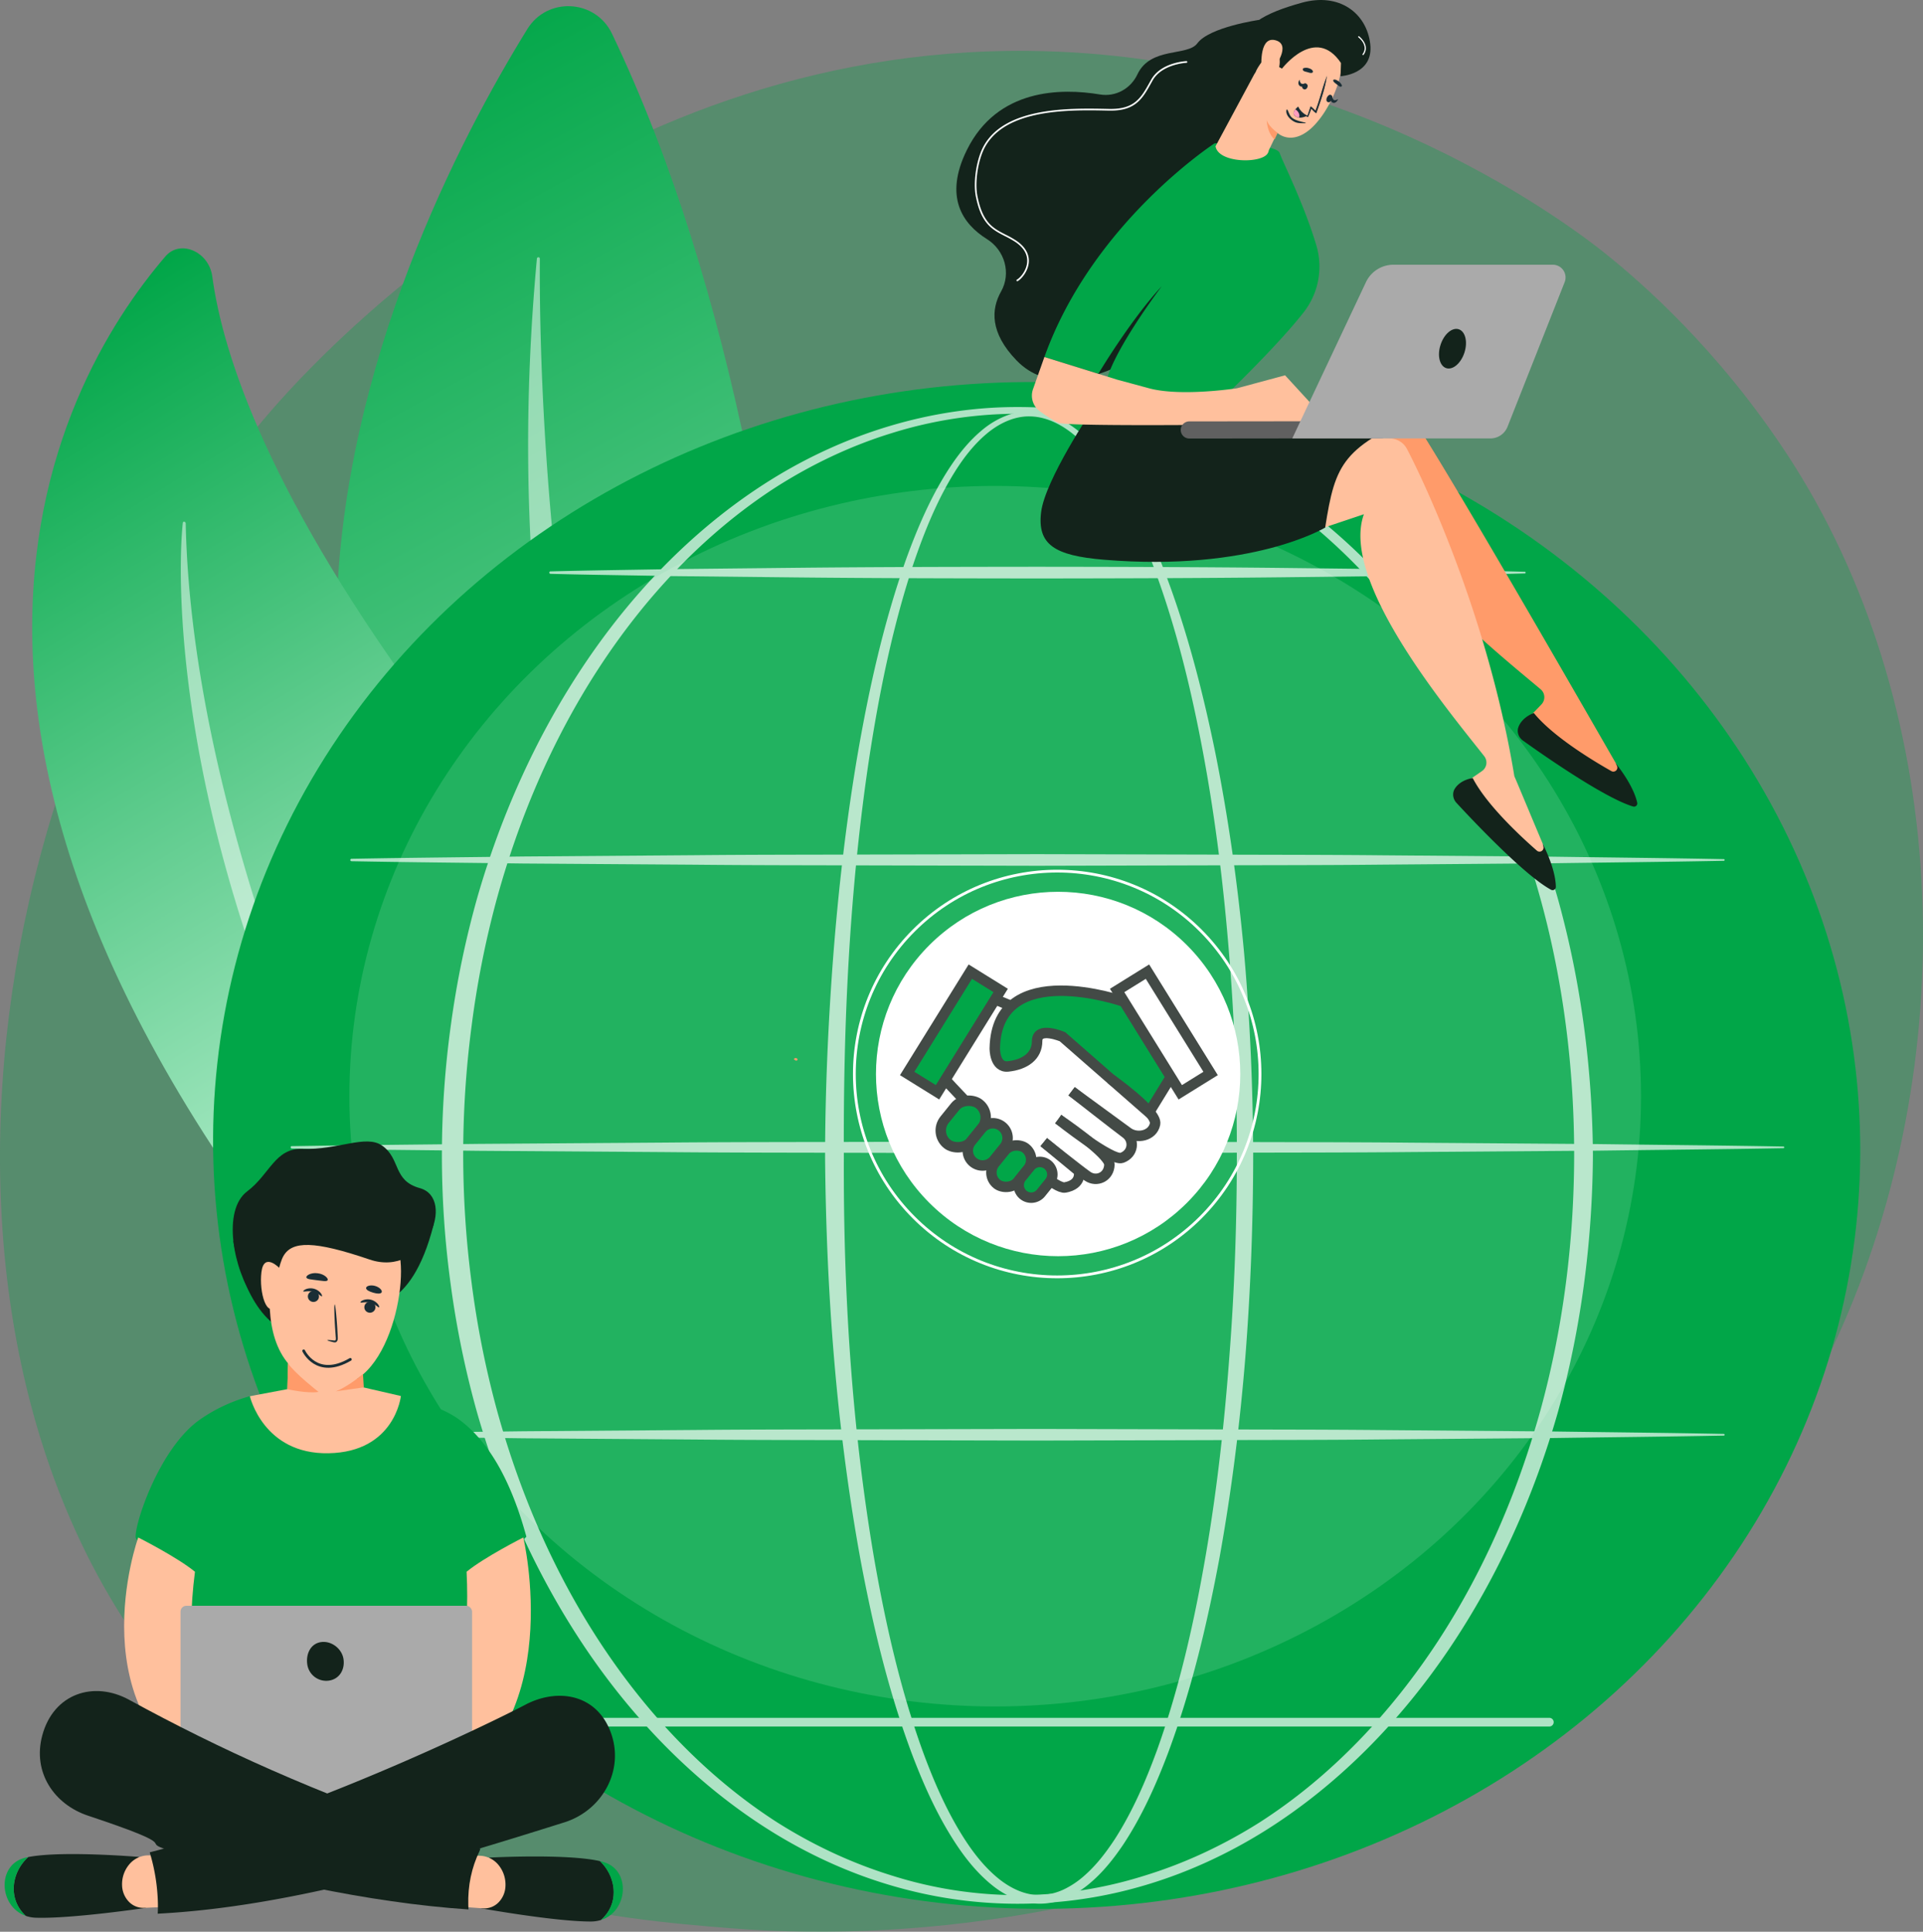 <svg xmlns="http://www.w3.org/2000/svg" xmlns:xlink="http://www.w3.org/1999/xlink" viewBox="0 0 2759.8 2771.58"><rect x="0" y="0" width="2759.8" height="2771.58" fill="#808080" stroke="none"/><defs><style>.cls-1,.cls-2,.cls-6{isolation:isolate;}.cls-2,.cls-25,.cls-26,.cls-6{fill:#01a648;}.cls-2{opacity:0.33;}.cls-3{fill:url(#linear-gradient);}.cls-13,.cls-4,.cls-7,.cls-9{fill:#fff;}.cls-4{opacity:0.5;}.cls-5{fill:url(#linear-gradient-2);}.cls-7{opacity:0.13;}.cls-8{opacity:0.68;}.cls-9{mix-blend-mode:soft-light;}.cls-10{fill:#ff9b6a;}.cls-11{fill:#13231b;}.cls-12{fill:#ffc09d;}.cls-14{fill:#606060;}.cls-15{fill:#aaa;}.cls-16,.cls-17,.cls-21,.cls-23,.cls-24{fill:none;}.cls-16{stroke:#020202;stroke-width:3px;}.cls-16,.cls-21{stroke-linecap:round;}.cls-16,.cls-17,.cls-19,.cls-21,.cls-23{stroke-miterlimit:10;}.cls-17{stroke:#fff;}.cls-17,.cls-21{stroke-width:4px;}.cls-18,.cls-19{fill:#1a2e35;}.cls-19{stroke:#ffc09d;}.cls-20{fill:#ff9cbf;}.cls-21{stroke:#1a2e35;}.cls-22{fill:#ff9a6c;}.cls-23,.cls-24,.cls-25,.cls-26{stroke:#434a46;}.cls-23{stroke-width:15px;}.cls-24{stroke-miterlimit:10;stroke-width:15px;}.cls-25{stroke-miterlimit:10;stroke-width:15px;}.cls-26{stroke-miterlimit:10;stroke-width:15px;}</style><linearGradient id="linear-gradient" x1="584.14" y1="391.14" x2="-1454.52" y2="2068.43" gradientTransform="matrix(-0.93, -0.37, -0.37, 0.93, 1202.06, 110.44)" gradientUnits="userSpaceOnUse"><stop offset="0" stop-color="#01a648"/><stop offset="1" stop-color="#deffec"/></linearGradient><linearGradient id="linear-gradient-2" x1="-491.14" y1="792.13" x2="1124.12" y2="792.13" gradientTransform="matrix(-0.52, -0.85, -0.85, 0.52, 1349, 1165.56)" gradientUnits="userSpaceOnUse"><stop offset="0" stop-color="#deffec"/><stop offset="1" stop-color="#01a648"/></linearGradient></defs><title>banner</title><g class="cls-1"><g id="Illustration"><path class="cls-2" d="M2734.42,2010c-279.58,636.92-1017.58,910.5-1595.81,863.85-157.88-12.73-475.54-38.36-723.57-267-476.33-439-403-1356.73,53-1897,58.72-69.58,465.18-535.74,1098.57-529.5,463.74,4.56,789.23,259.88,828.8,291.69,50,40.18,160.28,135.67,259.66,287.15C2888.6,1115.08,2909.13,1612,2734.42,2010Z" transform="translate(-90.33 -107.32)"/><path class="cls-3" d="M1259.54,2034S1321.06,892.28,968.67,155.73C945,106.22,876,102.3,847.15,149,654.17,461.17,172.41,1438.63,1259.54,2034Z" transform="translate(-90.33 -107.32)"/><path class="cls-4" d="M1173.49,1933.87a3,3,0,0,1-5.06,3.29c-84.18-111.91-384.9-628.53-307.56-1458.79.25-2.67,4.24-2.54,4.22.14C863.82,675.87,880.12,1409.8,1173.49,1933.87Z" transform="translate(-90.33 -107.32)"/><path class="cls-5" d="M700.11,2139.52s401.43-480,15.56-996.78C474.53,819.82,409.68,613.42,395,504c-4.83-35.88-46.07-53.53-67.19-28.92C170.05,658.8-147.85,1216.82,700.11,2139.52Z" transform="translate(-90.33 -107.32)"/><path class="cls-4" d="M356.85,858.36c-.06-2.86-3.89-3.53-4.18-.74-10.8,103-8.15,551.83,330.88,1102.74A1.42,1.42,0,1,0,686,1959C615.65,1822.82,366.51,1310.11,356.85,858.36Z" transform="translate(-90.33 -107.32)"/><ellipse class="cls-6" cx="1582.51" cy="1759.05" rx="1094.28" ry="1181.17" transform="matrix(0.04, -1, 1, 0.04, -334.58, 3155.57)"/><ellipse class="cls-7" cx="1428.26" cy="1572.78" rx="926.85" ry="875.58"/><g class="cls-8"><path class="cls-9" d="M1888.87,1764.33c-.17,96.65-3.68,193.31-11.24,289.69-7.81,96.36-19.8,192.43-37,287.65-17.67,95.08-40.08,189.65-73.94,280.74-17.19,45.37-37.11,90.1-64.14,131.12-13.71,20.31-29.08,39.92-48.32,56a138.91,138.91,0,0,1-31.84,20.42,97.46,97.46,0,0,1-37.42,8.67,93.17,93.17,0,0,1-37.8-6.89,130.87,130.87,0,0,1-32.61-19.29c-19.61-15.69-35.57-34.92-49.36-55.19-27.58-40.7-47.71-85.37-65.08-130.66-34.31-90.94-56.81-185.5-74.66-280.53-34.87-190.41-49.24-383.93-51-577.23.08-96.67,4.39-193.29,11.71-289.66,7.49-96.35,18.51-192.48,34.7-287.82,16.44-95.22,37.39-190,69.79-281.47,16.52-45.51,35.72-90.46,62.43-131.4,13.39-20.35,28.93-39.69,48.17-55.3a124.3,124.3,0,0,1,32-19,88.35,88.35,0,0,1,36.79-6.41,99.39,99.39,0,0,1,36.34,8.35,142.56,142.56,0,0,1,31.51,19.52c19.23,15.5,35,34.48,49.16,54.31,28,40,49.08,84.06,67.41,128.88,36.16,90,60.67,184.05,80.08,278.74,19,94.85,32.38,190.75,41.24,287C1884.32,1571,1888.46,1667.66,1888.87,1764.33Zm-23.5,0c.26-96-3.2-192.11-11.07-287.82-7.65-95.72-19.23-191.19-36.7-285.6s-40.23-188-74.37-277.6c-17.3-44.58-37.36-88.38-64-127.93-13.42-19.59-28.46-38.26-46.56-53.38-17.9-15-39.62-26.5-62.92-27.21-23.32-.92-45.51,9.88-63.34,24.8-18,15.11-32.71,34-45.38,54.1-25.31,40.34-43.49,85-59,130.23-30.4,90.91-49.52,185.4-64.14,280.24-28.61,190-37.47,382.64-36.52,574.68-.72,192,11.16,384.51,43.36,573.81,16.49,94.46,37.65,188.47,70.29,278.4,16.51,44.77,35.77,88.83,61.84,128.34,13,19.68,28,38.1,45.91,52.77,17.76,14.47,39.32,24.92,61.8,24.07a84.89,84.89,0,0,0,32.39-8,125.68,125.68,0,0,0,28.54-18.89c17.59-15.1,32.06-34,45-53.7,25.55-39.88,44.58-84,60.9-128.86,32.16-90.11,53.17-184.12,69.44-278.61s26.81-190.16,33.93-285.93C1862.12,1956.49,1865.4,1860.4,1865.37,1764.33Z" transform="translate(-90.33 -107.32)"/><path class="cls-9" d="M2376.42,1764.33c-.79,124.75-17,249.53-50.48,369.8-34.23,120-85.86,235.26-155.67,338.72-69.72,103.26-158.48,194.76-264.4,261.13-52.91,33.06-110,59.53-169.87,77.46a640.66,640.66,0,0,1-369.29.27c-59.86-17.85-117.08-44.25-170.08-77.26-106.11-66.25-195.12-157.68-265.1-260.93-70-103.49-121.85-218.87-156.34-338.93a1336.88,1336.88,0,0,1-37.91-183.41,1365.14,1365.14,0,0,1,.19-373.66,1335.44,1335.44,0,0,1,38.12-183.33c34.63-120,86.56-235.23,156.68-338.54,70-103.09,159-194.36,265.06-260.33,105.75-65.77,229.24-104.31,354.07-104,124.83-.1,248.21,38.61,353.78,104.5,105.84,66.1,194.57,157.44,264.34,260.53,69.89,103.29,121.66,218.45,156,338.34C2359.19,1514.85,2375.49,1639.59,2376.42,1764.33Zm-26.93,0c0-122.42-15.06-245-47.18-363.23-32.17-118.08-80.61-232.21-147.62-334.92-66.91-102.42-152.45-194-255.77-260.49-51.76-32.83-107.65-59.35-166.32-77.23a607.64,607.64,0,0,0-362.33.25c-58.62,18-114.43,44.56-166.1,77.45-103.12,66.63-188.41,158.27-255.06,260.68-66.79,102.69-115.05,216.74-147,334.72a1350.76,1350.76,0,0,0-35.23,179.87,1414.38,1414.38,0,0,0,.19,365.79A1351,1351,0,0,0,802.55,2127c32.05,117.9,80.44,231.82,147.3,334.33,66.7,102.25,152,193.73,255,260.08,51.64,32.75,107.43,59,165.87,77a600.52,600.52,0,0,0,361.39.26c58.5-17.86,114.37-44.07,166.1-76.77C2001.47,2655.65,2087,2564.24,2154,2462c67.08-102.53,115.65-216.53,148-334.53C2334.16,2009.31,2349.36,1886.76,2349.49,1764.33Z" transform="translate(-90.33 -107.32)"/><path class="cls-9" d="M594.82,1339.45c82.06-1.52,164.12-2.17,246.18-3.27l246.18-1.86c82.06-.79,164.12-.7,246.18-.94l246.18-.55,246.18.62c82.06.38,164.12.17,246.18,1l246.18,2c82.06,1.2,164.12,1.9,246.18,3.53a1.19,1.19,0,0,1,1.17,1.21,1.21,1.21,0,0,1-1.17,1.17c-82.06,1.63-164.12,2.33-246.18,3.53l-246.18,2c-82.06.86-164.12.65-246.18,1l-246.18.62-246.18-.55c-82.06-.24-164.12-.16-246.18-1L841,1346.26c-82.06-1.1-164.12-1.75-246.18-3.27a1.77,1.77,0,0,1,0-3.54Z" transform="translate(-90.33 -107.32)"/><path class="cls-9" d="M880.42,927.12c58.26-1.52,116.52-2.17,174.78-3.27L1230,922c116.52-1.24,233-1.38,349.56-1.51,116.52.12,233,.39,349.56,1.66l174.78,2c58.26,1.2,116.52,1.9,174.78,3.53a1.19,1.19,0,0,1,0,2.38c-58.26,1.62-116.52,2.33-174.78,3.53l-174.78,2c-116.52,1.28-233,1.55-349.56,1.67-116.52-.13-233-.28-349.56-1.52l-174.78-1.85c-58.26-1.1-116.52-1.75-174.78-3.27a1.77,1.77,0,0,1,0-3.54Z" transform="translate(-90.33 -107.32)"/><path class="cls-9" d="M509.27,1751.78c89.19-1.52,178.38-2.17,267.57-3.27l267.57-1.86c89.18-.78,178.37-.7,267.56-.94l267.57-.55,267.57.62c89.19.38,178.38.17,267.57,1l267.56,2c89.19,1.2,178.38,1.9,267.57,3.53a1.19,1.19,0,0,1,0,2.38c-89.19,1.62-178.38,2.33-267.57,3.53l-267.56,2c-89.19.86-178.38.65-267.57,1l-267.57.62-267.57-.55c-89.19-.24-178.38-.15-267.56-1l-267.57-1.85c-89.19-1.1-178.38-1.75-267.57-3.27a1.77,1.77,0,0,1,0-3.54Z" transform="translate(-90.33 -107.32)"/><path class="cls-9" d="M594.82,2164.11c82.06-1.52,164.12-2.17,246.18-3.27l246.18-1.86c82.06-.78,164.12-.7,246.18-.94l246.18-.55,246.18.62c82.06.38,164.12.17,246.18,1l246.18,2c82.06,1.2,164.12,1.9,246.18,3.53a1.19,1.19,0,0,1,0,2.38c-82.06,1.63-164.12,2.33-246.18,3.53l-246.18,2c-82.06.86-164.12.65-246.18,1l-246.18.62-246.18-.55c-82.06-.24-164.12-.16-246.18-.94L841,2170.92c-82.06-1.1-164.12-1.75-246.18-3.27a1.77,1.77,0,0,1,0-3.54Z" transform="translate(-90.33 -107.32)"/><path class="cls-9" d="M2313.89,2584.42H915.64a6.21,6.21,0,0,1,0-12.42H2313.89a6.21,6.21,0,1,1,0,12.42Z" transform="translate(-90.33 -107.32)"/></g><path class="cls-10" d="M2409.89,1203.3c-.5-.19-269.87-471.91-306.27-516.3a28.21,28.21,0,0,0-25.19-10.13l-75.18,9-88.33,191.08,147.15-85.7c-14.56,100.7,174.47,250.36,239.3,305a14.9,14.9,0,0,1,1.18,21.69L2276.67,1145c42.49,43.08,91.52,70.73,146.86,83.52Z" transform="translate(-90.33 -107.32)"/><path class="cls-11" d="M2291.64,1130.33s-16.52,5.34-22.11,20.05c-2.68,7,.2,15,6.33,19.4,27.2,19.48,116.92,82.4,158.32,94.72A4.69,4.69,0,0,0,2440,1259c-2.13-9.62-9-28.82-31.14-56.94l2,4a5.76,5.76,0,0,1-8,7.59C2375.23,1198,2318.83,1163.8,2291.64,1130.33Z" transform="translate(-90.33 -107.32)"/><path class="cls-12" d="M2305,1319.08c-.45-.29-40.87-97.66-41.32-97.95-37.05-225.6-127.46-418.81-154.12-469.65a28.21,28.21,0,0,0-22.62-15L2011.47,730,1886.3,899.27l161.45-54.14c-34.64,95.67,120.19,280.48,172.63,347.07a14.89,14.89,0,0,1-3.24,21.48l-30.83,21.3c32.9,50.78,75.32,87.78,126.92,111.51Z" transform="translate(-90.33 -107.32)"/><path class="cls-11" d="M2203.93,1223.69s-17.25,1.88-25.71,15.16c-4,6.35-2.83,14.74,2.27,20.27,22.7,24.59,97.83,104.36,135.88,124.8a4.68,4.68,0,0,0,6.86-4.21c-.14-9.85-3-30-19-62.07l1.13,4.34a5.76,5.76,0,0,1-9.34,5.82C2272.1,1306.89,2223.78,1262,2203.93,1223.69Z" transform="translate(-90.33 -107.32)"/><path class="cls-11" d="M1658.34,694.38s-68.25,101.5-73.85,147.81,18.87,62.31,90.3,68.22c212.57,17.57,317.36-46.14,317.36-46.14,14.54-92.71,24.88-116.3,146.33-166.71,0,0-153.61,12.2-184.52.2S1658.34,694.38,1658.34,694.38Z" transform="translate(-90.33 -107.32)"/><path class="cls-11" d="M1897.48,135.83S1826,146,1808.65,169.52c-13.93,18.9-67.08,4.48-85.92,44.45-9.72,20.63-31.3,32.64-53.8,28.89-56-9.35-147.39-8.64-191,79.7-33.26,67.42-6,106.07,28.78,127.78,25.55,15.94,35.14,49,20.31,75.24-14.23,25.14-16.4,58.89,22.14,98.79,86.38,89.43,251.68-62,251.68-62l127.85-317.26Z" transform="translate(-90.33 -107.32)"/><path class="cls-13" d="M1550.17,510.79a1.16,1.16,0,0,0,.72-.14c5.31-3,15.44-14.31,16-28.08.32-7.9-2.56-19.52-18.08-30a140.13,140.13,0,0,0-14.9-8.41c-8.85-4.52-17.21-8.78-24-16.32-10-11.13-14.08-25.81-16.74-38.7-4.22-20.43.86-53.13,11.08-71.4C1535,262.8,1626.65,264.8,1681.41,266h.69c37.89.82,47.93-17.22,60.64-40.07l1.7-3.05c13.24-23.67,48.35-25.46,48.71-25.48a1.16,1.16,0,0,0,1.12-1.22,1.18,1.18,0,0,0-1.22-1.12c-1.5.06-36.79,1.87-50.66,26.68l-1.7,3c-12.81,23-22.06,39.66-58.54,38.86h-.69c-55.29-1.2-147.83-3.22-179.25,52.95-10.45,18.69-15.64,52.13-11.33,73,2.73,13.2,6.91,28.25,17.29,39.8,7.07,7.86,16,12.43,24.66,16.84a139.4,139.4,0,0,1,14.66,8.27c11.73,7.92,17.47,17.33,17,28-.51,12.86-9.89,23.37-14.79,26.14a1.17,1.17,0,0,0,.43,2.18Z" transform="translate(-90.33 -107.32)"/><path class="cls-6" d="M1842.9,680.94s79.48-75.68,118.6-125.8a106.36,106.36,0,0,0,18-95.71c-17.86-60.17-49.6-122.5-52.49-132.2-4.44-14.86-93.55-14.25-93.55-14.25s-175.35,113.81-244.25,306.59l77.38,24.09s45.78-76.82,91-125.65c0,0-78.28,103.41-81,145.74Z" transform="translate(-90.33 -107.32)"/><path class="cls-12" d="M1994.32,710.8l-59.71-65-69,18.57s-80.4,12.46-126.42,0l-46-12.46-104-32.37-16.33,46.15A27.79,27.79,0,0,0,1583,697.65c9,6.4,19.55,13.42,26.27,16.36,13.69,6,315.47,1.9,315.47,1.9Z" transform="translate(-90.33 -107.32)"/><path class="cls-12" d="M1894.7,205.84l-59.89,111.37c4,24.31,65.19,25,74.65,10.48a14.21,14.21,0,0,0,1.87-4.91l35.83-74.41c1.54-7.26-18.35-31.71-24.9-35.19l-23.81-12.68C1889.29,195.62,1927.54,195.24,1894.7,205.84Z" transform="translate(-90.33 -107.32)"/><path class="cls-12" d="M2015.91,179.71s6.76,37.62-22.81,85.46a134.71,134.71,0,0,1-15.48,20.76c-24,25.87-46.17,21.93-58.51,7.86-15-17.06-32.88-45.47-24.72-93.19S2005.7,131.72,2015.91,179.71Z" transform="translate(-90.33 -107.32)"/><path class="cls-11" d="M1930.19,205.78s47.88-62.9,84.65-8.06l-.62,18.94s47.81-2.24,42.62-46.3-44.21-74.17-98.32-59.11-85.73,32.2-91.84,69.77,24.56,31.43,24.56,31.43,11.72-25.93,25.87-27.7,9,18.74,9,18.74Z" transform="translate(-90.33 -107.32)"/><path class="cls-12" d="M1919.2,204.11s24.8-32.19,2.22-38.87-21.73,31.54-20.26,45.76Z" transform="translate(-90.33 -107.32)"/><path class="cls-13" d="M2046.54,186.34a.87.87,0,0,0,.71-.37c10.11-13.77-6.18-26.39-6.35-26.51a.88.88,0,1,0-1.07,1.4c.62.47,15.07,11.7,6,24.07a.88.88,0,0,0,.19,1.23A.86.86,0,0,0,2046.54,186.34Z" transform="translate(-90.33 -107.32)"/><path class="cls-14" d="M1796.66,736.51l.63,0,274.67-.3a12.3,12.3,0,1,0,0-24.59l-274.67.3a12.29,12.29,0,0,0-.6,24.57Z" transform="translate(-90.33 -107.32)"/><path class="cls-15" d="M2318.87,487.13H2090.13a43.61,43.61,0,0,0-39.44,25L1944.94,736.37h284.28a26.51,26.51,0,0,0,24.64-16.76l82-207.5A18.27,18.27,0,0,0,2318.87,487.13Z" transform="translate(-90.33 -107.32)"/><path class="cls-11" d="M2157.72,602.1c-5,15.4-1.3,30.36,8.18,33.41s21.17-7,26.13-22.36,1.29-30.36-8.18-33.41S2162.68,586.7,2157.72,602.1Z" transform="translate(-90.33 -107.32)"/><path class="cls-11" d="M481.39,1845.51c-.88,1.66-56.17,42.35-56.17,42.35s12.21,87.35,61.79,121.84c54.51,37.93,131.5-31.23,131.5-31.23s61.27,14.56,93.85-113c7.48-29.26-35.67-31.73-87.75-26.34C557.45,1846.1,481.39,1845.51,481.39,1845.51Z" transform="translate(-90.33 -107.32)"/><path class="cls-6" d="M378,2143.53a233.27,233.27,0,0,1,70.9-33c9.52-2.6,60.94,12.35,92.73,11.62,43.63-1,88-20.86,124-11.9,35.73,8.9,65,20.53,81.85,32.54,50.53,35.94,80.21,103,98.29,169.35-34.24,35.15-77.33,50.77-77.33,50.77l-8,322.69-190.81,97.62L351.93,2673.9l7.8-315.34s-69.15-32.21-74.23-43.93S317,2185.48,378,2143.53Z" transform="translate(-90.33 -107.32)"/><path class="cls-12" d="M288.72,2313.23s-92.67,256.93,118.66,362.53c43.88-5.83,27-78.7,27-78.7s-91.83-20.32-64.25-234.66C344.75,2341.51,288.72,2313.23,288.72,2313.23Z" transform="translate(-90.33 -107.32)"/><path class="cls-12" d="M841.36,2313.23s63.77,268.2-118.66,362.53c-43.88-5.83-27-78.7-27-78.7s74-36.45,64.25-234.66C785.34,2341.51,841.36,2313.23,841.36,2313.23Z" transform="translate(-90.33 -107.32)"/><rect class="cls-15" x="259.09" y="2303.9" width="418.43" height="282.58" rx="8.33"/><path class="cls-11" d="M951.37,2777.58c-47.88-11-158.56-5.08-158.56-5.08l-4.5,12.19-7.45,60.59s105.4,19,157.35,18.95a49.06,49.06,0,0,0,14.58-2.17c1.58-1.43,3.13-2.9,4.59-4.5C979.42,2833.49,973.06,2798.13,951.37,2777.58Z" transform="translate(-90.33 -107.32)"/><path class="cls-6" d="M956.12,2778.78c-1.5-.42-3.09-.82-4.75-1.2,21.69,20.55,28,55.91,6,80-1.46,1.6-3,3.07-4.59,4.5C991.76,2849.93,996.37,2790.11,956.12,2778.78Z" transform="translate(-90.33 -107.32)"/><path class="cls-12" d="M761,2769.09l18.74.8a36.08,36.08,0,0,1,26.33,13.61,44.44,44.44,0,0,1,9.66,30.38A35,35,0,0,1,805.6,2837a28.4,28.4,0,0,1-21.93,8.33l-28.67-2Z" transform="translate(-90.33 -107.32)"/><path class="cls-11" d="M130.85,2771.75c48.14-9.52,158.63-.21,158.63-.21l4.19,12.32,5.94,60.8s-105.83,15.76-157.76,14.12a48.92,48.92,0,0,1-14.52-2.63c-1.55-1.47-3.06-3-4.48-4.63C101.41,2826.78,108.66,2791.62,130.85,2771.75Z" transform="translate(-90.33 -107.32)"/><path class="cls-6" d="M126.07,2772.81c1.52-.38,3.11-.73,4.78-1.06-22.19,19.87-29.44,55-8,79.77,1.42,1.64,2.93,3.16,4.48,4.63C88.67,2842.83,85.55,2782.89,126.07,2772.81Z" transform="translate(-90.33 -107.32)"/><path class="cls-12" d="M321.35,2769.1l-18.75.23a35.83,35.83,0,0,0-26.66,12.8,44.17,44.17,0,0,0-10.42,30.07,35.22,35.22,0,0,0,9.56,23.42,28.6,28.6,0,0,0,21.72,9l28.71-1.16Z" transform="translate(-90.33 -107.32)"/><path class="cls-11" d="M964.76,2587.62c-21.71-50-74.82-58.09-120-34.72-.79,1-287.08,147.76-539.56,212.07A274.3,274.3,0,0,1,316.92,2837q.22,8.1-.26,16c193.62-9.94,403.75-74.51,584.31-131.26C957,2703.7,988.83,2643,964.76,2587.62Z" transform="translate(-90.33 -107.32)"/><path class="cls-11" d="M762.39,2840.83q-1.14-41.89,16.29-78c.33-1.11.73-2.16,1.08-3.25-14.42-4.47-33-10.52-57.51-18.82C543,2679.39,406.19,2617.44,275.66,2546.12,225,2518.42,167.29,2537,151.05,2597c-14.49,53.57,17.34,99.3,65.63,115.37,144.5,48.08,69.27,34.73,116.46,49.92,126.74,39.19,284.45,74.88,429.55,84.63C762.58,2844.88,762.46,2842.85,762.39,2840.83Z" transform="translate(-90.33 -107.32)"/><path class="cls-12" d="M448.94,2110.55s19.28,83.55,112.89,81.82c95.35-1.74,103.85-82.1,103.85-82.1l-62.28-14.33-5.21-68.39-93.69,6.94-1.73,65.92Z" transform="translate(-90.33 -107.32)"/><path class="cls-12" d="M502.77,1838S420,2057.79,552.26,2093.41c93.33,25.12,129.37-154.64,107.28-199.63-34.14-69.55-50.15-59-50.15-59Z" transform="translate(-90.33 -107.32)"/><path class="cls-11" d="M692.85,1812c53,14.58,7.71,129.61-72.15,102.41s-111.24-26.8-123.68-4.88-15.12,99.8-42.12,61.31c-29.6-42.19-46.11-126.89-9.81-154.2,32.44-24.4,40-62.23,78.91-60.92,51.64,1.74,91.58-21.15,114.88-4.64C665.66,1770,653.82,1801.26,692.85,1812Z" transform="translate(-90.33 -107.32)"/><path class="cls-12" d="M492.11,1927.41s-22.9-24.64-26.57,5,8.11,67.94,21.89,47S492.11,1927.41,492.11,1927.41Z" transform="translate(-90.33 -107.32)"/><path class="cls-11" d="M583.31,2487.75c2.22,15-5.81,28.6-20.8,30.82a27.43,27.43,0,0,1-31.16-23.13c-2.22-15,4.64-29.88,19.63-32.1S581.09,2472.76,583.31,2487.75Z" transform="translate(-90.33 -107.32)"/><path class="cls-10" d="M1923.94,298s-13.66-9.58-15.69-18.55c0,0,0,17.29,11.21,28.09l4.48-9.54" transform="translate(-90.33 -107.32)"/><path class="cls-10" d="M612.42,2097.85l-1.18-19.24s-4.11,3.72-12,9.4c-17.21,12.44-27.34,15.61-27.34,15.61Z" transform="translate(-90.33 -107.32)"/><path class="cls-6" d="M1564.94,1437s-13.66-9.58-15.69-18.55c0,0,0,17.29,11.21,28.09l4.48-9.54" transform="translate(-90.33 -107.32)"/><path class="cls-16" d="M1935,281" transform="translate(-90.33 -107.32)"/><path class="cls-16" d="M1959.92,298.79" transform="translate(-90.33 -107.32)"/><circle class="cls-13" cx="1608.91" cy="1648.23" r="261.42" transform="translate(-784.57 1513.11) rotate(-45)"/><circle class="cls-17" cx="1607.55" cy="1648.23" r="291.07" transform="translate(-784.96 1512.15) rotate(-45)"/><path class="cls-18" d="M2012.28,231c-1.58-1.06-2.92-2.22-4.41-3.37-1.69-1.31-3.13-2.24-4-4a1.41,1.41,0,0,1,.91-2.11c2.07-.36,4.41.93,6.49,2.45a14,14,0,0,1,4.72,5.45C2016.94,231.54,2014.37,232.38,2012.28,231Z" transform="translate(-90.33 -107.32)"/><path class="cls-18" d="M1962.16,209.55c1.79.66,3.53,1,5.35,1.54,2,.57,3.65,1.2,5.65.74a1.9,1.9,0,0,0,1.34-2.41c-.82-2.18-3.22-3.38-5.68-4.15a12.11,12.11,0,0,0-7.32-.26C1959.14,205.67,1959.8,208.68,1962.16,209.55Z" transform="translate(-90.33 -107.32)"/><path class="cls-18" d="M1965.35,227.64c-4.8-2.77-8.77,4.91-4.33,7.48S1969.37,230,1965.35,227.64Z" transform="translate(-90.33 -107.32)"/><path class="cls-18" d="M1964.16,227.14c-1.84.16-4,1-5.74.3-2-.82-2.58-3.23-3-5.47,0-.23-.25-.16-.36,0-1.64,3-2.12,6.67.86,8.82,2.72,2,6.23.43,8.58-2.19C1965,228.15,1964.9,227.07,1964.16,227.14Z" transform="translate(-90.33 -107.32)"/><path class="cls-18" d="M2000.38,243.52c5.11,2.28.18,12.32-4.55,10.21S1996.1,241.62,2000.38,243.52Z" transform="translate(-90.33 -107.32)"/><path class="cls-18" d="M2001.92,246.34c.85,1.46,1.34,3.6,2.79,4.44,1.68,1,3.82-.12,5.74-1.23.2-.11.26.08.16.3-1.41,3.08-4,5.75-7.18,4.9-2.92-.77-3.6-4.34-2.84-7.73C2000.73,246.4,2001.58,245.75,2001.92,246.34Z" transform="translate(-90.33 -107.32)"/><path class="cls-18" d="M1938.31,265.18c1.85,4.2,3.1,9.29,8.13,12.37,4.83,3,11.79,4.49,17.24,5.68.54.11.84.85.28.85-8.72,0-13,.41-19.14-3.95s-9.46-10.19-8.21-15.22C1936.78,264.2,1938,264.57,1938.31,265.18Z" transform="translate(-90.33 -107.32)"/><path class="cls-19" d="M1972.47,264.35s-2.75,7.81-4.52,11.25c-.17.32-1.08,0-2.28-.49-.07,0-.11,0-.14-.07-6.56-2.18-11.59-7.42-12.73-14.28a.4.4,0,0,1,.76-.21c2.82,5.66,7.39,9.1,12.72,12,.74-.83,4.26-13.54,4.83-13.3,2,.81,5,4,6.9,5.8,6.19-16.1,9.76-33.06,16.17-49a.53.53,0,0,1,1,.24c-2.47,18-9.2,36.72-15.17,53.51C1979.29,271.87,1973.54,265.64,1972.47,264.35Z" transform="translate(-90.33 -107.32)"/><path class="cls-18" d="M1965.85,273.58s-5.63,3-11.13,2.45a10.13,10.13,0,0,1-5.72-2.29c-3.52-3-1.87-6.7.36-9.5a24.5,24.5,0,0,1,4.09-4A29.16,29.16,0,0,0,1965.85,273.58Z" transform="translate(-90.33 -107.32)"/><path class="cls-20" d="M1954.72,276a10.13,10.13,0,0,1-5.72-2.29c-3.52-3-1.87-6.7.36-9.5C1953.46,266.72,1956.34,271.67,1954.72,276Z" transform="translate(-90.33 -107.32)"/><path class="cls-18" d="M544,1960.57a7.84,7.84,0,0,1,3.1,10.7,8,8,0,0,1-10.82,3,7.84,7.84,0,0,1-3.09-10.7A8,8,0,0,1,544,1960.57Z" transform="translate(-90.33 -107.32)"/><path class="cls-18" d="M552.33,1967.16c-1.06.7-5.27-4.58-12.58-6.46s-13.56.5-14.13-.63c-.3-.52,1-1.94,3.71-3.1a18.79,18.79,0,0,1,21.32,5.67C552.47,1965,552.84,1966.86,552.33,1967.16Z" transform="translate(-90.33 -107.32)"/><path class="cls-18" d="M625.05,1976.06a7.83,7.83,0,0,1,3.09,10.7,8,8,0,0,1-10.81,3,7.82,7.82,0,0,1-3.09-10.7A8,8,0,0,1,625.05,1976.06Z" transform="translate(-90.33 -107.32)"/><path class="cls-18" d="M634.37,1983c-1.06.7-5.27-4.58-12.58-6.47s-13.56.51-14.13-.63c-.3-.51,1-1.94,3.71-3.09a18.79,18.79,0,0,1,21.32,5.67C634.51,1980.85,634.88,1982.7,634.37,1983Z" transform="translate(-90.33 -107.32)"/><path class="cls-18" d="M560.1,2030.16c.09-.46,3.52-.27,9,.41,1.41.22,2.58.18,2.89-.61.5-.84.41-2.61.2-4.61-.31-4.21-.62-8.47-.95-12.94-1.17-18.38-1.43-33.36-.58-33.46s2.5,14.71,3.67,33.09c.25,4.47.48,8.74.71,13,0,1.9.42,4.21-1,6.51a3.77,3.77,0,0,1-3,1.75,8.2,8.2,0,0,1-2.42-.32C563.28,2031.65,560,2030.62,560.1,2030.16Z" transform="translate(-90.33 -107.32)"/><path class="cls-18" d="M530.13,1940.42c1.26,2.46,7.28,2.57,14.91,3.69,7.67.84,13.53,2.26,15.35.19,2-2.12-4.22-9.08-14.12-10.15C536.43,1932.68,528.68,1937.85,530.13,1940.42Z" transform="translate(-90.33 -107.32)"/><path class="cls-18" d="M615.74,1955.36c0,2.81,4.7,5,10.13,6.61s10.59,2,12.11-.32-2.34-7.36-9.36-9.33S615.66,1952.63,615.74,1955.36Z" transform="translate(-90.33 -107.32)"/><path class="cls-21" d="M526.18,2045.5s18.62,40.41,66.9,12.24" transform="translate(-90.33 -107.32)"/><path class="cls-10" d="M503.74,2063.43l-1,37s28.83,6.69,44.7,3.92C547.47,2104.33,513.2,2077.7,503.74,2063.43Z" transform="translate(-90.33 -107.32)"/><path class="cls-22" d="M1229.93,1626.47a3,3,0,0,1,2.68-1.07,2.73,2.73,0,0,1,1.86,1,1.72,1.72,0,0,1,.11,2,2,2,0,0,1-2.17.52,6.25,6.25,0,0,1-2.1-1.28,2,2,0,0,1-.46-.49.56.56,0,0,1,0-.62" transform="translate(-90.33 -107.32)"/><path class="cls-6" d="M1704,1545s-112-47-169,14c-6.49,6.94-28.77,81.93,2,78,47-6,28.33-45.86,56-49,40,4,147,116,147,116l34-46-45-72Z" transform="translate(-90.33 -107.32)"/><path class="cls-23" d="M1703.5,1544.5s-182.93-64.22-185.5,66.88c0,0-.47,28.12,19.1,26,24.18-2.56,41.68-14.76,41.68-36.47s36.47-6.08,36.47-6.08l124.12,108.59,33.13-53.92" transform="translate(-90.33 -107.32)"/><path class="cls-23" d="M1450.24,1660s143.26,155.42,168.44,151.08,20-23.44,20-23.44L1588.29,1746" transform="translate(-90.33 -107.32)"/><path class="cls-23" d="M1684.14,1655.15s67.38,47.4,63.91,64.77-26,21.7-39,12.15-80.75-59-80.75-59" transform="translate(-90.33 -107.32)"/><path class="cls-23" d="M1609.13,1713s76.4,60.78,91.16,55.57c16.7-5.89,18.81-25.64,5.8-35.22s-77.86-60.35-77.86-60.35" transform="translate(-90.33 -107.32)"/><path class="cls-23" d="M1609.13,1713s73.52,49.37,73.35,65c-.19,17.71-18.2,26.08-31.46,16.86s-62.73-48.86-62.73-48.86" transform="translate(-90.33 -107.32)"/><rect class="cls-24" x="1735.04" y="1502" width="51.23" height="171.91" transform="translate(-662.9 1059.23) rotate(-31.81)"/><rect class="cls-25" x="1373.39" y="1562.32" width="171.91" height="51.23" transform="translate(-749.64 1883.76) rotate(-58.19)"/><rect class="cls-26" x="1435.98" y="1695.32" width="73.48" height="49.33" rx="24.66" transform="translate(-880.99 1678.71) rotate(-51.1)"/><path class="cls-26" d="M1528.49,1723.63h0a21.21,21.21,0,0,1,3.19,29.83L1517,1771.65a21.21,21.21,0,0,1-29.83,3.19h0A21.21,21.21,0,0,1,1484,1745l14.68-18.19A21.21,21.21,0,0,1,1528.49,1723.63Z" transform="translate(-90.33 -107.32)"/><rect class="cls-26" x="1508.8" y="1759.27" width="65.81" height="42.43" rx="21.21" transform="translate(-902.41 1754.9) rotate(-51.1)"/><path class="cls-26" d="M1593.93,1778.4h0a18,18,0,0,1,2.7,25.23L1584.22,1819a17.94,17.94,0,0,1-25.23,2.7h0a18,18,0,0,1-2.7-25.23l12.42-15.38A17.93,17.93,0,0,1,1593.93,1778.4Z" transform="translate(-90.33 -107.32)"/><line class="cls-23" x1="1432.67" y1="1435.68" x2="1451.36" y2="1443.41"/></g></g></svg>